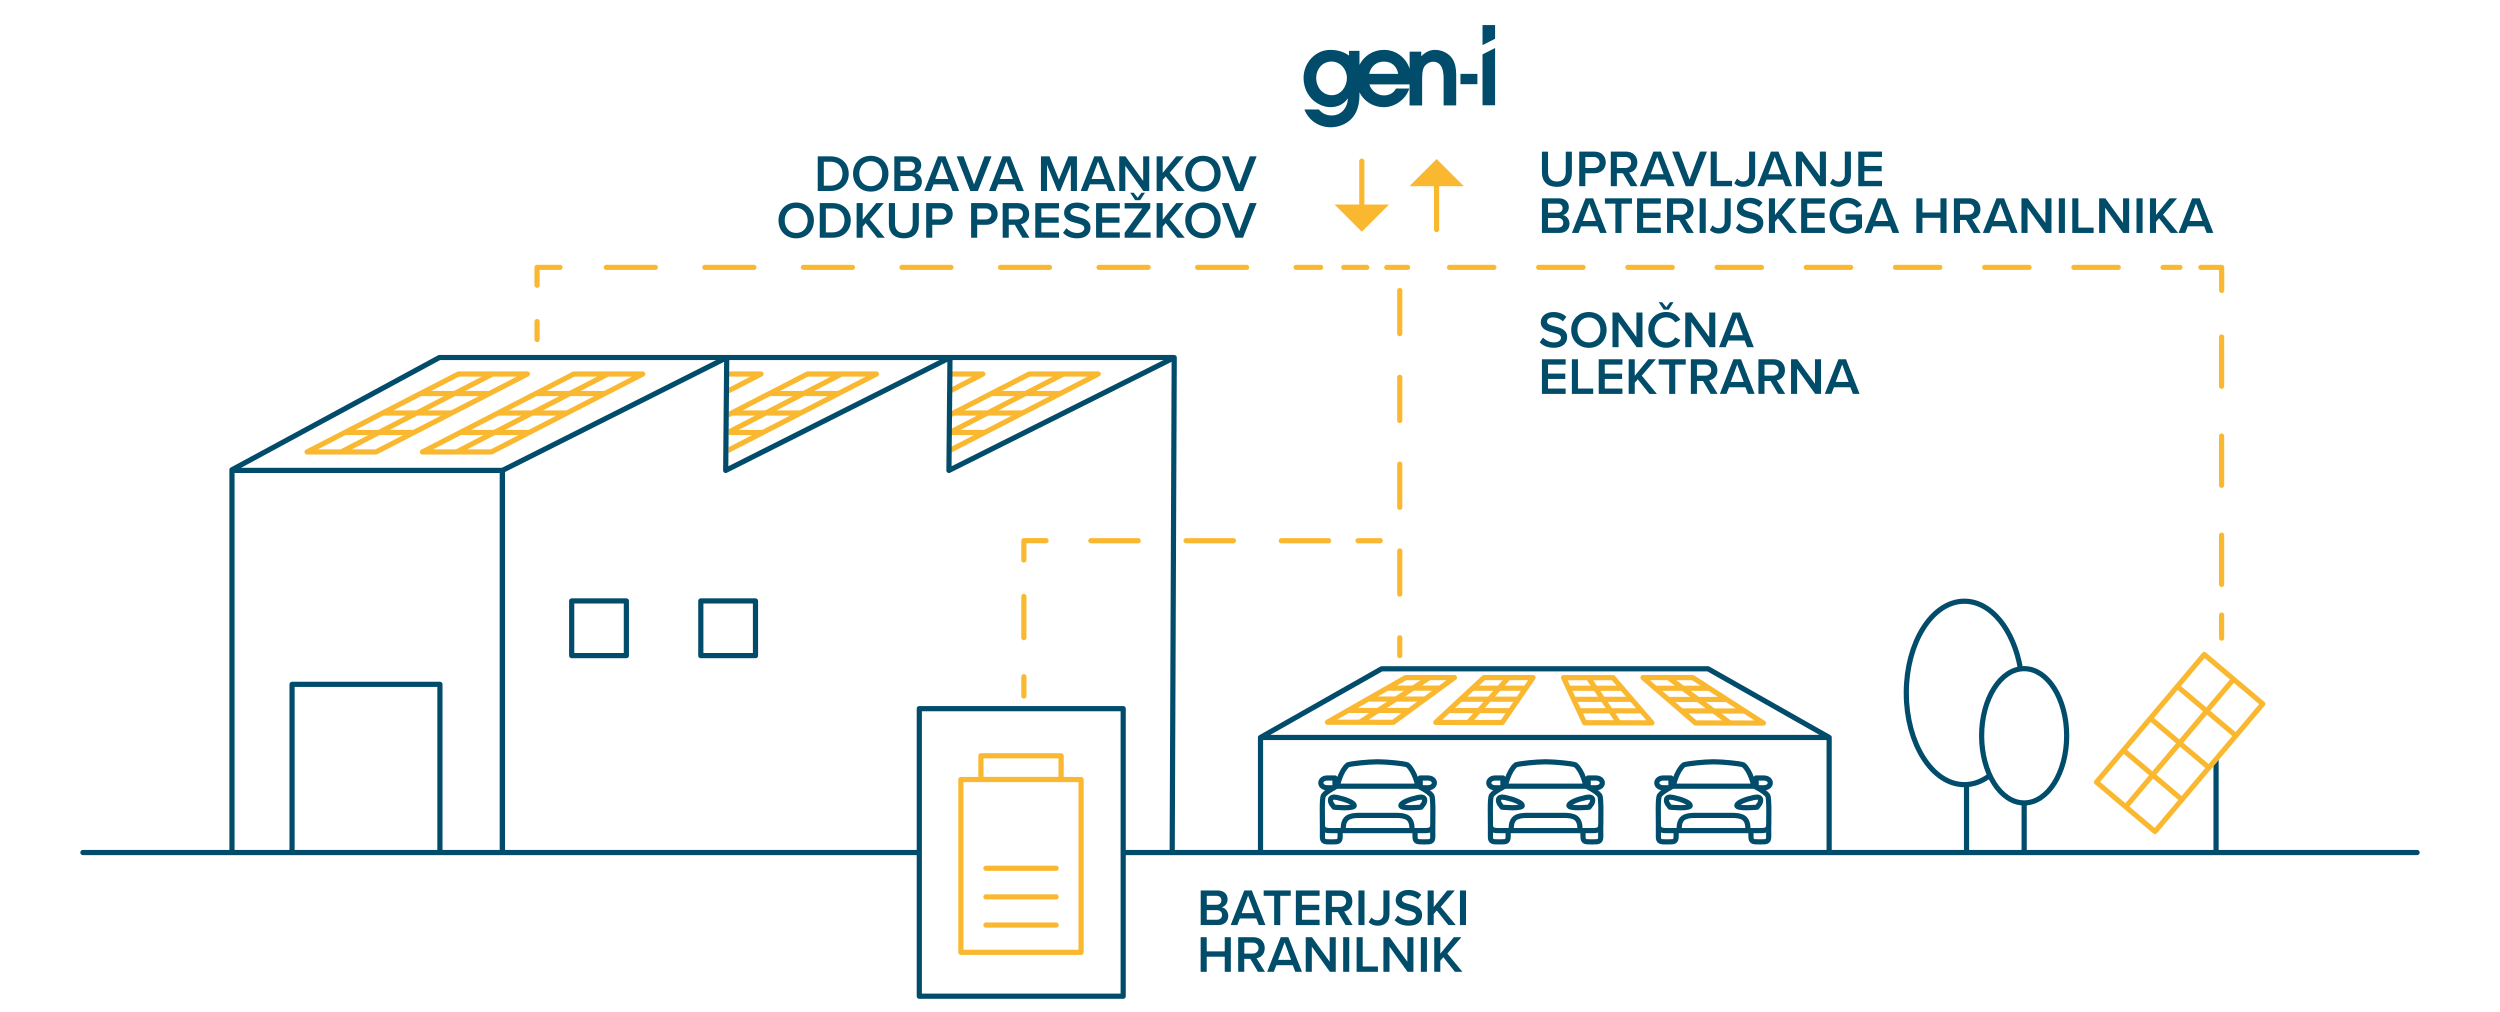 <?xml version="1.0" encoding="UTF-8"?>
<svg id="Layer_1" data-name="Layer 1" xmlns="http://www.w3.org/2000/svg" width="169.87mm" height="68.78mm" xmlns:xlink="http://www.w3.org/1999/xlink" viewBox="0 0 481.51 194.95">
  <defs>
    <style>
      .cls-1 {
        stroke-dasharray: 7.94 8.04;
      }

      .cls-1, .cls-2, .cls-3, .cls-4, .cls-5, .cls-6, .cls-7, .cls-8, .cls-9 {
        fill: none;
      }

      .cls-1, .cls-2, .cls-3, .cls-4, .cls-6, .cls-7, .cls-8, .cls-9 {
        stroke-linecap: round;
        stroke-linejoin: round;
      }

      .cls-1, .cls-2, .cls-3, .cls-6, .cls-7, .cls-8, .cls-9 {
        stroke: #fab830;
      }

      .cls-3 {
        stroke-dasharray: 9.49 9.59;
      }

      .cls-10 {
        fill: #004c69;
      }

      .cls-4 {
        stroke: #004c6a;
      }

      .cls-11 {
        fill: #fab830;
      }

      .cls-12 {
        clip-path: url(#clippath-1);
      }

      .cls-13 {
        fill: #004c6a;
      }

      .cls-6 {
        stroke-dasharray: 8.31 8.41;
      }

      .cls-7 {
        stroke-dasharray: 8.54 8.64;
      }

      .cls-8 {
        stroke-dasharray: 9.44 9.54;
      }

      .cls-14 {
        clip-path: url(#clippath);
      }

      .cls-9 {
        stroke-dasharray: 9.12 9.22;
      }
    </style>
    <clipPath id="clippath">
      <rect class="cls-5" x="140.29" y="70.72" width="31.44" height="18.42"/>
    </clipPath>
    <clipPath id="clippath-1">
      <rect class="cls-5" x="183.02" y="70.72" width="31.44" height="18.42"/>
    </clipPath>
  </defs>
  <path class="cls-4" d="M145.51,126.27h-10.53v-10.53h10.53v10.53ZM120.64,126.27h-10.53v-10.53h10.53v10.53ZM56.25,163.93v-32.13h28.48v32.13M96.77,164.03v-73.43h-52.09v73.43M44.67,90.48l39.97-21.63h141.28M15.97,164.19h160.74M216.39,164.19h249.15"/>
  <line class="cls-4" x1="426.82" y1="146.38" x2="426.82" y2="163.97"/>
  <path class="cls-2" d="M430.2,130.8l-20.77,24.59M409.06,144.56l11.12,9.38M414.25,138.41l11.12,9.38M419.45,132.26l11.12,9.38M403.79,150.64l20.76-24.59,11.27,9.51-20.76,24.59-11.27-9.51Z"/>
  <g>
    <path class="cls-4" d="M266.1,128.81l-23.32,13.22h109.53l-23.32-13.22h-62.89ZM242.78,163.91v-21.88M352.3,163.91v-21.88M383.15,149.42c-1.46,1.09-3.08,1.7-4.8,1.7-6.18,0-11.19-7.91-11.19-17.67M367.16,133.46c0-9.76,5.01-17.67,11.19-17.67,5.16,0,9.5,5.51,10.8,13M378.76,151.62v12.28M398.05,141.71c0,7.14-3.66,12.93-8.19,12.93s-8.19-5.79-8.19-12.93,3.67-12.93,8.19-12.93,8.19,5.79,8.19,12.93ZM389.86,154.71v9.2"/>
    <path class="cls-4" d="M325.55,155.1c-.1-.53-1.63-1.16-3.31-1.51-1.68-.35-1.3.83-1.09,1.18.21.35.51.69.51.69,0,0,4.03.4,3.89-.36ZM322.83,160.1v.93c0,1.2-.42,1.1-1.8,1.11-1.13,0-1.65.04-1.62-1.06.02-.97,0-2.34,0-2.34M323.4,159.77c0-2.31,1.06-2.73,3.18-2.73h6.91c2.11,0,3.18.42,3.18,2.73M322.06,151.42h16.16M321.83,151.4v-1.56h-1.46c-1.67,0-1.69,1.88,0,1.88h1.12M320.9,159.97c-1.22,0-1.49-.37-1.49-1.22,0-1.64-.12-5.05.21-5.54.51-.78,2.67-1.85,2.67-1.85,0,0,.59-2.88,2.01-4.05.65-.25,4-.59,5.73-.59s5.1.33,5.75.59c1.42,1.17,2.01,4.05,2.01,4.05,0,0,2.15,1.07,2.67,1.85.32.49.21,3.91.21,5.54,0,.85-.27,1.22-1.49,1.22h-18.26ZM334.52,155.1c.1-.53,1.63-1.16,3.31-1.51,1.68-.35,1.3.83,1.09,1.18-.21.35-.51.69-.51.69,0,0-4.03.4-3.89-.36ZM337.24,160.1v.93c0,1.2.42,1.1,1.8,1.11,1.13,0,1.65.04,1.62-1.06-.02-.97,0-2.34,0-2.34M338.24,151.4v-1.56h1.46c1.67,0,1.69,1.88,0,1.88h-1.12M293.2,155.1c-.1-.53-1.63-1.16-3.31-1.51-1.68-.35-1.3.83-1.09,1.18.21.35.51.69.51.69,0,0,4.03.4,3.89-.36ZM290.48,160.1v.93c0,1.2-.42,1.1-1.8,1.11-1.13,0-1.65.04-1.62-1.06.02-.97,0-2.34,0-2.34M291.05,159.77c0-2.31,1.06-2.73,3.18-2.73h6.91c2.11,0,3.18.42,3.18,2.73M289.71,151.42h16.16M289.47,151.4v-1.56h-1.46c-1.67,0-1.69,1.88,0,1.88h1.12M288.55,159.97c-1.22,0-1.49-.37-1.49-1.22,0-1.64-.12-5.05.21-5.54.51-.78,2.67-1.85,2.67-1.85,0,0,.59-2.88,2.01-4.05.65-.25,4-.59,5.73-.59s5.1.33,5.75.59c1.42,1.17,2.01,4.05,2.01,4.05,0,0,2.15,1.07,2.67,1.85.32.49.21,3.91.21,5.54,0,.85-.27,1.22-1.49,1.22h-18.26ZM302.17,155.1c.1-.53,1.63-1.16,3.31-1.51,1.68-.35,1.3.83,1.09,1.18-.21.35-.51.69-.51.69,0,0-4.03.4-3.88-.36ZM304.89,160.1v.93c0,1.2.42,1.1,1.8,1.11,1.13,0,1.65.04,1.62-1.06-.02-.97,0-2.34,0-2.34M305.89,151.4v-1.56h1.46c1.67,0,1.69,1.88,0,1.88h-1.12M260.84,155.1c-.1-.53-1.63-1.16-3.31-1.51-1.68-.35-1.3.83-1.09,1.18.21.35.51.69.51.69,0,0,4.03.4,3.89-.36ZM258.12,160.1v.93c0,1.2-.42,1.1-1.8,1.11-1.13,0-1.65.04-1.62-1.06.02-.97,0-2.34,0-2.34M258.7,159.77c0-2.31,1.06-2.73,3.18-2.73h6.91c2.11,0,3.18.42,3.18,2.73M257.35,151.42h16.16M257.12,151.4v-1.56h-1.46c-1.67,0-1.69,1.88,0,1.88h1.12M256.2,159.97c-1.22,0-1.5-.37-1.5-1.22,0-1.64-.12-5.05.21-5.54.51-.78,2.67-1.85,2.67-1.85,0,0,.59-2.88,2.01-4.05.65-.25,4-.59,5.73-.59s5.1.33,5.75.59c1.42,1.17,2.01,4.05,2.01,4.05,0,0,2.15,1.07,2.67,1.85.32.49.21,3.91.21,5.54,0,.85-.27,1.22-1.5,1.22h-18.26ZM269.81,155.1c.1-.53,1.63-1.16,3.31-1.51,1.68-.35,1.3.83,1.09,1.18-.21.35-.51.69-.51.69,0,0-4.03.4-3.89-.36ZM272.54,160.1v.93c0,1.2.42,1.1,1.8,1.11,1.13,0,1.65.04,1.62-1.06-.02-.97,0-2.34,0-2.34M273.54,151.4v-1.56h1.46c1.67,0,1.69,1.88,0,1.88h-1.12"/>
  </g>
  <rect class="cls-4" x="177.06" y="136.48" width="39.27" height="55.39"/>
  <path class="cls-2" d="M208.22,183.42h-23.15v-33.29h23.15v33.29ZM189.89,167.23h13.52M189.89,172.74h13.52M189.89,178.17h13.52M204.37,145.56h-15.44v4.56h15.44v-4.56Z"/>
  <line class="cls-8" x1="116.78" y1="51.49" x2="254.36" y2="51.49"/>
  <path class="cls-2" d="M258.82,51.49h4.42M103.44,54.94v-3.45h4.42M103.44,65.38v-3.45"/>
  <line class="cls-7" x1="279.18" y1="51.49" x2="419.86" y2="51.49"/>
  <line class="cls-3" x1="427.89" y1="64.9" x2="427.89" y2="113.97"/>
  <path class="cls-2" d="M427.89,118.46v4.44M423.9,51.49h4v4.44M267.1,51.49h4"/>
  <line class="cls-1" x1="197.2" y1="122.81" x2="197.2" y2="111.61"/>
  <line class="cls-9" x1="210.1" y1="104.14" x2="257.26" y2="104.14"/>
  <path class="cls-2" d="M261.57,104.14h4.27M197.2,107.85v-3.72h4.27M197.2,134.05v-3.72"/>
  <line class="cls-6" x1="269.6" y1="55.95" x2="269.6" y2="126.27"/>
  <g>
    <polygon class="cls-13" points="285.54 4.82 285.54 8.68 287.96 7.46 287.96 4.82 285.54 4.82"/>
    <path class="cls-13" d="M263.7,14.22c.35-1.47,1.39-2.36,2.86-2.36s2.5.88,2.73,2.36h-5.6ZM256.52,18.33c-1.79,0-3.02-1.54-3.02-3.31s1.24-3.17,2.95-3.17,2.97,1.49,2.97,3.15-1.13,3.33-2.9,3.33M276.51,9.59c-1.17,0-1.97.45-2.77,1.25v-.89h-2.24v3.3c-.68-2.14-2.61-3.65-4.96-3.65-2.1,0-3.82,1.16-4.7,2.88v-2.69h-2.01v.9c-.77-.55-1.93-1.09-3.6-1.09-2.9,0-5.16,2.51-5.16,5.42,0,2.22,1.17,4.21,3.17,5.14.62.3,1.31.47,2.01.47,1.35,0,2.53-.52,3.32-1.66l.04.04c-.09,1.79-1.29,3.22-3.1,3.22-1.02,0-1.82-.35-2.5-1.15h-2.77c.82,2.16,2.84,3.43,5.08,3.43.77,0,1.57-.17,2.28-.48,2.31-.99,3.24-3.15,3.24-5.62v-.62c.88,1.71,2.63,2.85,4.71,2.85s4.23-1.49,4.88-3.59h-2.55c-.49.91-1.35,1.32-2.33,1.32s-1.91-.52-2.46-1.38c-.15-.22-.27-.46-.33-.74h7.73s0,4.06,0,4.06h2.42v-4.92c0-.76,0-1.94.44-2.59.37-.54,1.02-.91,1.66-.91,1.8,0,2.04,1.88,2.04,3.31v5.1h2.42v-5.74c0-1.21-.14-2.55-.93-3.52-.71-.87-1.93-1.43-3.04-1.43"/>
    <polygon class="cls-13" points="285.54 20.27 287.96 20.27 287.96 9.24 285.54 10.47 285.54 20.27"/>
  </g>
  <rect class="cls-13" x="281.29" y="14.22" width="3.26" height="1.99"/>
  <polygon class="cls-11" points="281.94 35.86 276.7 30.62 271.45 35.86 281.94 35.86"/>
  <polyline class="cls-2" points="276.69 44.21 276.69 44.21 276.69 33.78"/>
  <polygon class="cls-11" points="257.04 39.39 262.29 44.63 267.53 39.39 257.04 39.39"/>
  <path class="cls-2" d="M289.33,139.16l-12.8-.03,9.28-8.63h9.46l-5.94,8.66ZM279.13,136.85l11.56.02M281.47,134.66h10.83M283.78,132.54h10.01M290.49,130.56l-7.59,8.51M268.35,139.12l-12.68-.03,15.07-8.59h9.39l-11.78,8.61ZM259.66,136.82l11.65.02M263.6,134.64h10.73M267.23,132.53h10M275.17,130.6l-13.26,8.49M305.2,139.19l12.97.03-7.49-8.71h-9.53l4.04,8.69ZM316.03,136.91l-11.69-.02M314.15,134.69h-10.94M312.28,132.56h-10.09M305.95,130.56l5.77,8.57M326.54,139.23l13.1.03-13.61-8.76h-9.59l10.11,8.73ZM336.02,136.94l-12.01-.02M332.44,134.71h-11.02M329.18,132.56h-10.25M321.47,130.6l11.71,8.63M262.29,31.04h0v10.44"/>
  <g class="cls-14">
    <path class="cls-2" d="M139.64,87.04h-13.28l29.15-15.01h13.28l-29.15,15.01ZM133.65,83.29h13.28M140.95,79.54h13.26M148.22,75.79h13.28M162.07,72.03l-29.15,15.01M117.42,87.04h-13.28l29.15-15.01h13.28l-29.15,15.01ZM126,75.79h13.28M139.84,72.03l-29.15,15.01"/>
  </g>
  <g class="cls-12">
    <path class="cls-2" d="M182.37,87.04h-13.28l29.15-15.01h13.28l-29.15,15.01ZM176.38,83.29h13.28M183.68,79.54h13.26M190.96,75.79h13.28M204.8,72.03l-29.15,15.01M160.15,87.04h-13.28l29.15-15.01h13.28l-29.15,15.01ZM168.73,75.79h13.28M182.58,72.03l-29.15,15.01"/>
  </g>
  <path class="cls-2" d="M94.64,87.04h-13.28l29.15-15.01h13.28l-29.15,15.01ZM88.65,83.29h13.28M95.96,79.54h13.26M103.23,75.79h13.28M117.07,72.03l-29.15,15.01M72.42,87.04h-13.28l29.15-15.01h13.28l-29.15,15.01ZM66.43,83.29h13.28M73.73,79.54h13.26M81.01,75.79h13.28M94.85,72.03l-29.15,15.01"/>
  <polyline class="cls-4" points="225.77 163.95 226.16 68.87 182.77 90.6 182.97 68.87 139.77 90.6 139.97 68.87 96.77 90.6 96.77 164.03"/>
  <g>
    <path class="cls-10" d="M157.5,36.78v-6.67h2.48c2.08,0,3.49,1.38,3.49,3.34s-1.41,3.33-3.49,3.33h-2.48ZM158.67,35.75h1.31c1.45,0,2.29-1.04,2.29-2.3s-.8-2.31-2.29-2.31h-1.31v4.61Z"/>
    <path class="cls-10" d="M167.71,30c2,0,3.41,1.46,3.41,3.45s-1.41,3.45-3.41,3.45-3.41-1.46-3.41-3.45,1.41-3.45,3.41-3.45ZM167.71,31.04c-1.35,0-2.21,1.03-2.21,2.41s.86,2.41,2.21,2.41,2.21-1.04,2.21-2.41-.87-2.41-2.21-2.41Z"/>
    <path class="cls-10" d="M172.25,36.78v-6.67h3.28c1.22,0,1.9.76,1.9,1.7,0,.84-.54,1.4-1.16,1.53.71.11,1.29.82,1.29,1.64,0,1.03-.69,1.8-1.94,1.8h-3.37ZM173.42,32.87h1.87c.6,0,.94-.36.94-.86s-.34-.87-.94-.87h-1.87v1.73ZM173.42,35.75h1.92c.64,0,1.02-.35,1.02-.93,0-.5-.35-.92-1.02-.92h-1.92v1.85Z"/>
    <path class="cls-10" d="M183.45,36.78l-.49-1.28h-3.16l-.49,1.28h-1.28l2.62-6.67h1.46l2.62,6.67h-1.28ZM181.38,31.1l-1.25,3.37h2.5l-1.25-3.37Z"/>
    <path class="cls-10" d="M186.88,36.78l-2.62-6.67h1.33l2.02,5.4,2.02-5.4h1.33l-2.62,6.67h-1.46Z"/>
    <path class="cls-10" d="M195.91,36.78l-.49-1.28h-3.16l-.49,1.28h-1.28l2.62-6.67h1.46l2.62,6.67h-1.28ZM193.84,31.1l-1.25,3.37h2.5l-1.25-3.37Z"/>
    <path class="cls-10" d="M206.25,36.78v-5.05l-2.05,5.05h-.5l-2.04-5.05v5.05h-1.17v-6.67h1.65l1.81,4.49,1.82-4.49h1.65v6.67h-1.17Z"/>
    <path class="cls-10" d="M213.56,36.78l-.49-1.28h-3.16l-.49,1.28h-1.28l2.62-6.67h1.46l2.62,6.67h-1.28ZM211.49,31.1l-1.25,3.37h2.5l-1.25-3.37Z"/>
    <path class="cls-10" d="M220.22,36.78l-3.48-4.86v4.86h-1.17v-6.67h1.2l3.41,4.73v-4.73h1.17v6.67h-1.13Z"/>
    <path class="cls-10" d="M226.76,36.78l-2.24-2.81-.58.68v2.13h-1.17v-6.67h1.17v3.18l2.61-3.18h1.45l-2.71,3.15,2.91,3.52h-1.44Z"/>
    <path class="cls-10" d="M231.69,30c2,0,3.41,1.46,3.41,3.45s-1.41,3.45-3.41,3.45-3.41-1.46-3.41-3.45,1.41-3.45,3.41-3.45ZM231.69,31.04c-1.35,0-2.21,1.03-2.21,2.41s.86,2.41,2.21,2.41,2.21-1.04,2.21-2.41-.87-2.41-2.21-2.41Z"/>
    <path class="cls-10" d="M237.95,36.78l-2.62-6.67h1.33l2.02,5.4,2.02-5.4h1.33l-2.62,6.67h-1.46Z"/>
    <path class="cls-10" d="M153.35,39c2,0,3.41,1.46,3.41,3.45s-1.41,3.45-3.41,3.45-3.41-1.46-3.41-3.45,1.41-3.45,3.41-3.45ZM153.35,40.04c-1.35,0-2.21,1.03-2.21,2.41s.86,2.41,2.21,2.41,2.21-1.04,2.21-2.41-.87-2.41-2.21-2.41Z"/>
    <path class="cls-10" d="M157.89,45.78v-6.67h2.48c2.08,0,3.49,1.38,3.49,3.34s-1.41,3.33-3.49,3.33h-2.48ZM159.06,44.75h1.31c1.45,0,2.29-1.04,2.29-2.3s-.8-2.31-2.29-2.31h-1.31v4.61Z"/>
    <path class="cls-10" d="M168.98,45.78l-2.24-2.81-.58.68v2.13h-1.17v-6.67h1.17v3.18l2.61-3.18h1.45l-2.71,3.15,2.91,3.52h-1.44Z"/>
    <path class="cls-10" d="M171.2,39.11h1.18v4c0,1.06.59,1.75,1.71,1.75s1.7-.69,1.7-1.75v-4h1.18v4.03c0,1.66-.95,2.76-2.88,2.76s-2.89-1.11-2.89-2.75v-4.04Z"/>
    <path class="cls-10" d="M178.39,45.78v-6.67h2.93c1.4,0,2.18.96,2.18,2.09s-.79,2.09-2.18,2.09h-1.76v2.49h-1.17ZM181.16,40.14h-1.6v2.12h1.6c.66,0,1.14-.42,1.14-1.06s-.48-1.06-1.14-1.06Z"/>
    <path class="cls-10" d="M187.04,45.78v-6.67h2.93c1.4,0,2.18.96,2.18,2.09s-.79,2.09-2.18,2.09h-1.76v2.49h-1.17ZM189.81,40.14h-1.6v2.12h1.6c.66,0,1.14-.42,1.14-1.06s-.48-1.06-1.14-1.06Z"/>
    <path class="cls-10" d="M196.93,45.78l-1.48-2.49h-1.16v2.49h-1.17v-6.67h2.93c1.32,0,2.18.86,2.18,2.09s-.78,1.83-1.58,1.96l1.63,2.62h-1.35ZM195.89,40.14h-1.6v2.12h1.6c.66,0,1.14-.42,1.14-1.06s-.48-1.06-1.14-1.06Z"/>
    <path class="cls-10" d="M199.4,45.78v-6.67h4.57v1.03h-3.4v1.73h3.33v1.03h-3.33v1.85h3.4v1.03h-4.57Z"/>
    <path class="cls-10" d="M205.39,43.94c.46.49,1.18.92,2.11.92s1.34-.47,1.34-.91c0-.6-.71-.78-1.52-.99-1.09-.27-2.37-.59-2.37-2,0-1.1.97-1.95,2.43-1.95,1.04,0,1.88.33,2.5.93l-.67.87c-.52-.52-1.23-.76-1.93-.76s-1.13.33-1.13.83.68.69,1.47.89c1.1.28,2.41.62,2.41,2.07,0,1.11-.78,2.06-2.58,2.06-1.23,0-2.12-.43-2.71-1.06l.65-.9Z"/>
    <path class="cls-10" d="M211.11,45.78v-6.67h4.57v1.03h-3.4v1.73h3.33v1.03h-3.33v1.85h3.4v1.03h-4.57Z"/>
    <path class="cls-10" d="M216.61,45.78v-.95l3.41-4.69h-3.41v-1.03h4.93v.95l-3.41,4.69h3.48v1.03h-5ZM218.64,38.55l-.96-1.44h.66l.78.97.74-.97h.67l-.93,1.44h-.96Z"/>
    <path class="cls-10" d="M226.76,45.78l-2.24-2.81-.58.68v2.13h-1.17v-6.67h1.17v3.18l2.61-3.18h1.45l-2.71,3.15,2.91,3.52h-1.44Z"/>
    <path class="cls-10" d="M231.69,39c2,0,3.41,1.46,3.41,3.45s-1.41,3.45-3.41,3.45-3.41-1.46-3.41-3.45,1.41-3.45,3.41-3.45ZM231.69,40.04c-1.35,0-2.21,1.03-2.21,2.41s.86,2.41,2.21,2.41,2.21-1.04,2.21-2.41-.87-2.41-2.21-2.41Z"/>
    <path class="cls-10" d="M237.95,45.78l-2.62-6.67h1.33l2.02,5.4,2.02-5.4h1.33l-2.62,6.67h-1.46Z"/>
  </g>
  <g>
    <path class="cls-10" d="M296.98,29.2h1.18v4c0,1.06.59,1.75,1.71,1.75s1.7-.69,1.7-1.75v-4h1.18v4.03c0,1.66-.95,2.76-2.88,2.76s-2.89-1.11-2.89-2.75v-4.04Z"/>
    <path class="cls-10" d="M304.17,35.86v-6.67h2.93c1.4,0,2.18.96,2.18,2.09s-.79,2.09-2.18,2.09h-1.76v2.49h-1.17ZM306.94,30.23h-1.6v2.12h1.6c.66,0,1.14-.42,1.14-1.06s-.48-1.06-1.14-1.06Z"/>
    <path class="cls-10" d="M314.06,35.86l-1.48-2.49h-1.16v2.49h-1.17v-6.67h2.93c1.32,0,2.18.86,2.18,2.09s-.78,1.83-1.58,1.96l1.63,2.62h-1.35ZM313.02,30.23h-1.6v2.12h1.6c.66,0,1.14-.42,1.14-1.06s-.48-1.06-1.14-1.06Z"/>
    <path class="cls-10" d="M321.25,35.86l-.49-1.28h-3.16l-.49,1.28h-1.28l2.62-6.67h1.46l2.62,6.67h-1.28ZM319.18,30.19l-1.25,3.37h2.5l-1.25-3.37Z"/>
    <path class="cls-10" d="M324.68,35.86l-2.62-6.67h1.33l2.02,5.4,2.02-5.4h1.33l-2.62,6.67h-1.46Z"/>
    <path class="cls-10" d="M329.49,35.86v-6.67h1.17v5.64h2.94v1.03h-4.11Z"/>
    <path class="cls-10" d="M334.57,34.39c.27.29.63.55,1.14.55.72,0,1.17-.48,1.17-1.21v-4.54h1.17v4.56c0,1.52-.96,2.23-2.25,2.23-.69,0-1.3-.2-1.77-.7l.54-.89Z"/>
    <path class="cls-10" d="M343.89,35.86l-.49-1.28h-3.16l-.49,1.28h-1.28l2.62-6.67h1.46l2.62,6.67h-1.28ZM341.82,30.19l-1.25,3.37h2.5l-1.25-3.37Z"/>
    <path class="cls-10" d="M350.55,35.86l-3.48-4.86v4.86h-1.17v-6.67h1.2l3.41,4.73v-4.73h1.17v6.67h-1.13Z"/>
    <path class="cls-10" d="M353.01,34.39c.27.29.63.55,1.14.55.72,0,1.17-.48,1.17-1.21v-4.54h1.17v4.56c0,1.52-.96,2.23-2.25,2.23-.69,0-1.3-.2-1.77-.7l.54-.89Z"/>
    <path class="cls-10" d="M357.91,35.86v-6.67h4.57v1.03h-3.4v1.73h3.33v1.03h-3.33v1.85h3.4v1.03h-4.57Z"/>
    <path class="cls-10" d="M296.98,44.86v-6.67h3.28c1.22,0,1.9.76,1.9,1.7,0,.84-.54,1.4-1.16,1.53.71.11,1.29.82,1.29,1.64,0,1.03-.69,1.8-1.94,1.8h-3.37ZM298.15,40.95h1.87c.6,0,.94-.36.94-.86s-.34-.87-.94-.87h-1.87v1.73ZM298.15,43.83h1.92c.64,0,1.02-.35,1.02-.93,0-.5-.35-.92-1.02-.92h-1.92v1.85Z"/>
    <path class="cls-10" d="M308.18,44.86l-.49-1.28h-3.16l-.49,1.28h-1.28l2.62-6.67h1.46l2.62,6.67h-1.28ZM306.11,39.19l-1.25,3.37h2.5l-1.25-3.37Z"/>
    <path class="cls-10" d="M311.13,44.86v-5.64h-2.02v-1.03h5.21v1.03h-2.02v5.64h-1.17Z"/>
    <path class="cls-10" d="M315.31,44.86v-6.67h4.57v1.03h-3.4v1.73h3.33v1.03h-3.33v1.85h3.4v1.03h-4.57Z"/>
    <path class="cls-10" d="M324.89,44.86l-1.48-2.49h-1.16v2.49h-1.17v-6.67h2.93c1.32,0,2.18.86,2.18,2.09s-.78,1.83-1.58,1.96l1.63,2.62h-1.35ZM323.85,39.23h-1.6v2.12h1.6c.66,0,1.14-.42,1.14-1.06s-.48-1.06-1.14-1.06Z"/>
    <path class="cls-10" d="M327.36,44.86v-6.67h1.17v6.67h-1.17Z"/>
    <path class="cls-10" d="M329.86,43.39c.27.29.63.55,1.14.55.72,0,1.17-.48,1.17-1.21v-4.54h1.17v4.56c0,1.52-.96,2.23-2.25,2.23-.69,0-1.3-.2-1.77-.7l.54-.89Z"/>
    <path class="cls-10" d="M334.98,43.02c.46.49,1.18.92,2.11.92s1.34-.47,1.34-.91c0-.6-.71-.78-1.52-.99-1.09-.27-2.37-.59-2.37-2,0-1.1.97-1.95,2.43-1.95,1.04,0,1.88.33,2.5.93l-.67.87c-.52-.52-1.23-.76-1.93-.76s-1.13.33-1.13.83.68.69,1.47.89c1.1.28,2.41.62,2.41,2.07,0,1.11-.78,2.06-2.58,2.06-1.23,0-2.12-.43-2.71-1.06l.65-.9Z"/>
    <path class="cls-10" d="M344.69,44.86l-2.24-2.81-.58.68v2.13h-1.17v-6.67h1.17v3.18l2.61-3.18h1.45l-2.71,3.15,2.91,3.52h-1.44Z"/>
    <path class="cls-10" d="M346.91,44.86v-6.67h4.57v1.03h-3.4v1.73h3.33v1.03h-3.33v1.85h3.4v1.03h-4.57Z"/>
    <path class="cls-10" d="M355.88,38.09c1.3,0,2.15.62,2.69,1.39l-.96.54c-.35-.5-.98-.89-1.73-.89-1.32,0-2.3,1.01-2.3,2.41s.98,2.42,2.3,2.42c.68,0,1.28-.32,1.58-.6v-1.04h-1.99v-1.03h3.16v2.5c-.66.73-1.59,1.21-2.75,1.21-1.93,0-3.5-1.37-3.5-3.46s1.57-3.45,3.5-3.45Z"/>
    <path class="cls-10" d="M364.52,44.86l-.49-1.28h-3.16l-.49,1.28h-1.28l2.62-6.67h1.46l2.62,6.67h-1.28ZM362.45,39.19l-1.25,3.37h2.5l-1.25-3.37Z"/>
    <path class="cls-10" d="M373.74,44.86v-2.91h-3.47v2.91h-1.17v-6.67h1.17v2.73h3.47v-2.73h1.17v6.67h-1.17Z"/>
    <path class="cls-10" d="M380.14,44.86l-1.48-2.49h-1.16v2.49h-1.17v-6.67h2.93c1.32,0,2.18.86,2.18,2.09s-.78,1.83-1.58,1.96l1.63,2.62h-1.35ZM379.1,39.23h-1.6v2.12h1.6c.66,0,1.14-.42,1.14-1.06s-.48-1.06-1.14-1.06Z"/>
    <path class="cls-10" d="M387.33,44.86l-.49-1.28h-3.16l-.49,1.28h-1.28l2.62-6.67h1.46l2.62,6.67h-1.28ZM385.26,39.19l-1.25,3.37h2.5l-1.25-3.37Z"/>
    <path class="cls-10" d="M393.99,44.86l-3.48-4.86v4.86h-1.17v-6.67h1.2l3.41,4.73v-4.73h1.17v6.67h-1.13Z"/>
    <path class="cls-10" d="M396.54,44.86v-6.67h1.17v6.67h-1.17Z"/>
    <path class="cls-10" d="M399.13,44.86v-6.67h1.17v5.64h2.94v1.03h-4.11Z"/>
    <path class="cls-10" d="M408.95,44.86l-3.48-4.86v4.86h-1.17v-6.67h1.2l3.41,4.73v-4.73h1.17v6.67h-1.13Z"/>
    <path class="cls-10" d="M411.5,44.86v-6.67h1.17v6.67h-1.17Z"/>
    <path class="cls-10" d="M418.08,44.86l-2.24-2.81-.58.68v2.13h-1.17v-6.67h1.17v3.18l2.61-3.18h1.45l-2.71,3.15,2.91,3.52h-1.44Z"/>
    <path class="cls-10" d="M425.02,44.86l-.49-1.28h-3.16l-.49,1.28h-1.28l2.62-6.67h1.46l2.62,6.67h-1.28ZM422.95,39.19l-1.25,3.37h2.5l-1.25-3.37Z"/>
  </g>
  <g>
    <path class="cls-10" d="M297.2,65.02c.46.49,1.18.92,2.11.92s1.34-.47,1.34-.91c0-.6-.71-.78-1.52-.99-1.09-.27-2.37-.59-2.37-2,0-1.1.97-1.95,2.43-1.95,1.04,0,1.88.33,2.5.93l-.67.87c-.52-.52-1.23-.76-1.93-.76s-1.13.33-1.13.83.68.69,1.47.89c1.1.28,2.41.62,2.41,2.07,0,1.11-.78,2.06-2.58,2.06-1.23,0-2.12-.43-2.71-1.06l.65-.9Z"/>
    <path class="cls-10" d="M306.03,60.09c2,0,3.41,1.46,3.41,3.45s-1.41,3.45-3.41,3.45-3.41-1.46-3.41-3.45,1.41-3.45,3.41-3.45ZM306.03,61.13c-1.35,0-2.21,1.03-2.21,2.41s.86,2.41,2.21,2.41,2.21-1.04,2.21-2.41-.87-2.41-2.21-2.41Z"/>
    <path class="cls-10" d="M315.22,66.86l-3.48-4.86v4.86h-1.17v-6.67h1.2l3.41,4.73v-4.73h1.17v6.67h-1.13Z"/>
    <path class="cls-10" d="M317.47,63.53c0-2.05,1.53-3.45,3.45-3.45,1.4,0,2.23.7,2.73,1.5l-1,.51c-.32-.55-.96-.97-1.73-.97-1.27,0-2.25,1.01-2.25,2.41s.98,2.41,2.25,2.41c.77,0,1.41-.41,1.73-.97l1,.51c-.51.8-1.33,1.5-2.73,1.5-1.92,0-3.45-1.4-3.45-3.45ZM320.44,59.64l-.96-1.44h.66l.78.97.74-.97h.67l-.93,1.44h-.96Z"/>
    <path class="cls-10" d="M329.24,66.86l-3.48-4.86v4.86h-1.17v-6.67h1.2l3.41,4.73v-4.73h1.17v6.67h-1.13Z"/>
    <path class="cls-10" d="M336.51,66.86l-.49-1.28h-3.16l-.49,1.28h-1.28l2.62-6.67h1.46l2.62,6.67h-1.28ZM334.44,61.19l-1.25,3.37h2.5l-1.25-3.37Z"/>
    <path class="cls-10" d="M296.98,75.86v-6.67h4.57v1.03h-3.4v1.73h3.33v1.03h-3.33v1.85h3.4v1.03h-4.57Z"/>
    <path class="cls-10" d="M302.75,75.86v-6.67h1.17v5.64h2.94v1.03h-4.11Z"/>
    <path class="cls-10" d="M307.92,75.86v-6.67h4.57v1.03h-3.4v1.73h3.33v1.03h-3.33v1.85h3.4v1.03h-4.57Z"/>
    <path class="cls-10" d="M317.68,75.86l-2.24-2.81-.58.68v2.13h-1.17v-6.67h1.17v3.18l2.61-3.18h1.45l-2.71,3.15,2.91,3.52h-1.44Z"/>
    <path class="cls-10" d="M321.49,75.86v-5.64h-2.02v-1.03h5.21v1.03h-2.02v5.64h-1.17Z"/>
    <path class="cls-10" d="M329.48,75.86l-1.48-2.49h-1.16v2.49h-1.17v-6.67h2.93c1.32,0,2.18.86,2.18,2.09s-.78,1.83-1.58,1.96l1.63,2.62h-1.35ZM328.44,70.23h-1.6v2.12h1.6c.66,0,1.14-.42,1.14-1.06s-.48-1.06-1.14-1.06Z"/>
    <path class="cls-10" d="M336.67,75.86l-.49-1.28h-3.16l-.49,1.28h-1.28l2.62-6.67h1.46l2.62,6.67h-1.28ZM334.6,70.19l-1.25,3.37h2.5l-1.25-3.37Z"/>
    <path class="cls-10" d="M342.49,75.86l-1.48-2.49h-1.16v2.49h-1.17v-6.67h2.93c1.32,0,2.18.86,2.18,2.09s-.78,1.83-1.58,1.96l1.63,2.62h-1.35ZM341.45,70.23h-1.6v2.12h1.6c.66,0,1.14-.42,1.14-1.06s-.48-1.06-1.14-1.06Z"/>
    <path class="cls-10" d="M349.61,75.86l-3.48-4.86v4.86h-1.17v-6.67h1.2l3.41,4.73v-4.73h1.17v6.67h-1.13Z"/>
    <path class="cls-10" d="M356.88,75.86l-.49-1.28h-3.16l-.49,1.28h-1.28l2.62-6.67h1.46l2.62,6.67h-1.28ZM354.81,70.19l-1.25,3.37h2.5l-1.25-3.37Z"/>
  </g>
  <g>
    <path class="cls-10" d="M231.26,178.17v-6.67h3.28c1.22,0,1.9.76,1.9,1.7,0,.84-.54,1.4-1.16,1.53.71.11,1.29.82,1.29,1.64,0,1.03-.69,1.8-1.94,1.8h-3.37ZM232.43,174.26h1.87c.6,0,.94-.36.94-.86s-.34-.87-.94-.87h-1.87v1.73ZM232.43,177.14h1.92c.64,0,1.02-.35,1.02-.93,0-.5-.35-.92-1.02-.92h-1.92v1.85Z"/>
    <path class="cls-10" d="M242.45,178.17l-.49-1.28h-3.16l-.49,1.28h-1.28l2.62-6.67h1.46l2.62,6.67h-1.28ZM240.39,172.5l-1.25,3.37h2.5l-1.25-3.37Z"/>
    <path class="cls-10" d="M245.41,178.17v-5.64h-2.02v-1.03h5.21v1.03h-2.02v5.64h-1.17Z"/>
    <path class="cls-10" d="M249.59,178.17v-6.67h4.57v1.03h-3.4v1.73h3.33v1.03h-3.33v1.85h3.4v1.03h-4.57Z"/>
    <path class="cls-10" d="M259.17,178.17l-1.48-2.49h-1.16v2.49h-1.17v-6.67h2.93c1.32,0,2.18.86,2.18,2.09s-.78,1.83-1.58,1.96l1.63,2.62h-1.35ZM258.13,172.54h-1.6v2.12h1.6c.66,0,1.14-.42,1.14-1.06s-.48-1.06-1.14-1.06Z"/>
    <path class="cls-10" d="M261.64,178.17v-6.67h1.17v6.67h-1.17Z"/>
    <path class="cls-10" d="M264.14,176.7c.27.29.63.55,1.14.55.72,0,1.17-.48,1.17-1.21v-4.54h1.17v4.56c0,1.52-.96,2.23-2.25,2.23-.69,0-1.3-.2-1.77-.7l.54-.89Z"/>
    <path class="cls-10" d="M269.26,176.33c.46.49,1.18.92,2.11.92s1.34-.47,1.34-.91c0-.6-.71-.78-1.52-.99-1.09-.27-2.37-.59-2.37-2,0-1.1.97-1.95,2.43-1.95,1.04,0,1.88.33,2.5.93l-.67.87c-.52-.52-1.23-.76-1.93-.76s-1.13.33-1.13.83.68.69,1.47.89c1.1.28,2.41.62,2.41,2.07,0,1.11-.78,2.06-2.58,2.06-1.23,0-2.12-.43-2.71-1.06l.65-.9Z"/>
    <path class="cls-10" d="M278.96,178.17l-2.24-2.81-.58.68v2.13h-1.17v-6.67h1.17v3.18l2.61-3.18h1.45l-2.71,3.15,2.91,3.52h-1.44Z"/>
    <path class="cls-10" d="M281.19,178.17v-6.67h1.17v6.67h-1.17Z"/>
    <path class="cls-10" d="M235.89,187.17v-2.91h-3.47v2.91h-1.17v-6.67h1.17v2.73h3.47v-2.73h1.17v6.67h-1.17Z"/>
    <path class="cls-10" d="M242.29,187.17l-1.48-2.49h-1.16v2.49h-1.17v-6.67h2.93c1.32,0,2.18.86,2.18,2.09s-.78,1.83-1.58,1.96l1.63,2.62h-1.35ZM241.26,181.54h-1.6v2.12h1.6c.66,0,1.14-.42,1.14-1.06s-.48-1.06-1.14-1.06Z"/>
    <path class="cls-10" d="M249.48,187.17l-.49-1.28h-3.16l-.49,1.28h-1.28l2.62-6.67h1.46l2.62,6.67h-1.28ZM247.42,181.5l-1.25,3.37h2.5l-1.25-3.37Z"/>
    <path class="cls-10" d="M256.14,187.17l-3.48-4.86v4.86h-1.17v-6.67h1.2l3.41,4.73v-4.73h1.17v6.67h-1.13Z"/>
    <path class="cls-10" d="M258.7,187.17v-6.67h1.17v6.67h-1.17Z"/>
    <path class="cls-10" d="M261.29,187.17v-6.67h1.17v5.64h2.94v1.03h-4.11Z"/>
    <path class="cls-10" d="M271.1,187.17l-3.48-4.86v4.86h-1.17v-6.67h1.2l3.41,4.73v-4.73h1.17v6.67h-1.13Z"/>
    <path class="cls-10" d="M273.66,187.17v-6.67h1.17v6.67h-1.17Z"/>
    <path class="cls-10" d="M280.23,187.17l-2.24-2.81-.58.68v2.13h-1.17v-6.67h1.17v3.18l2.61-3.18h1.45l-2.71,3.15,2.91,3.52h-1.44Z"/>
  </g>
</svg>